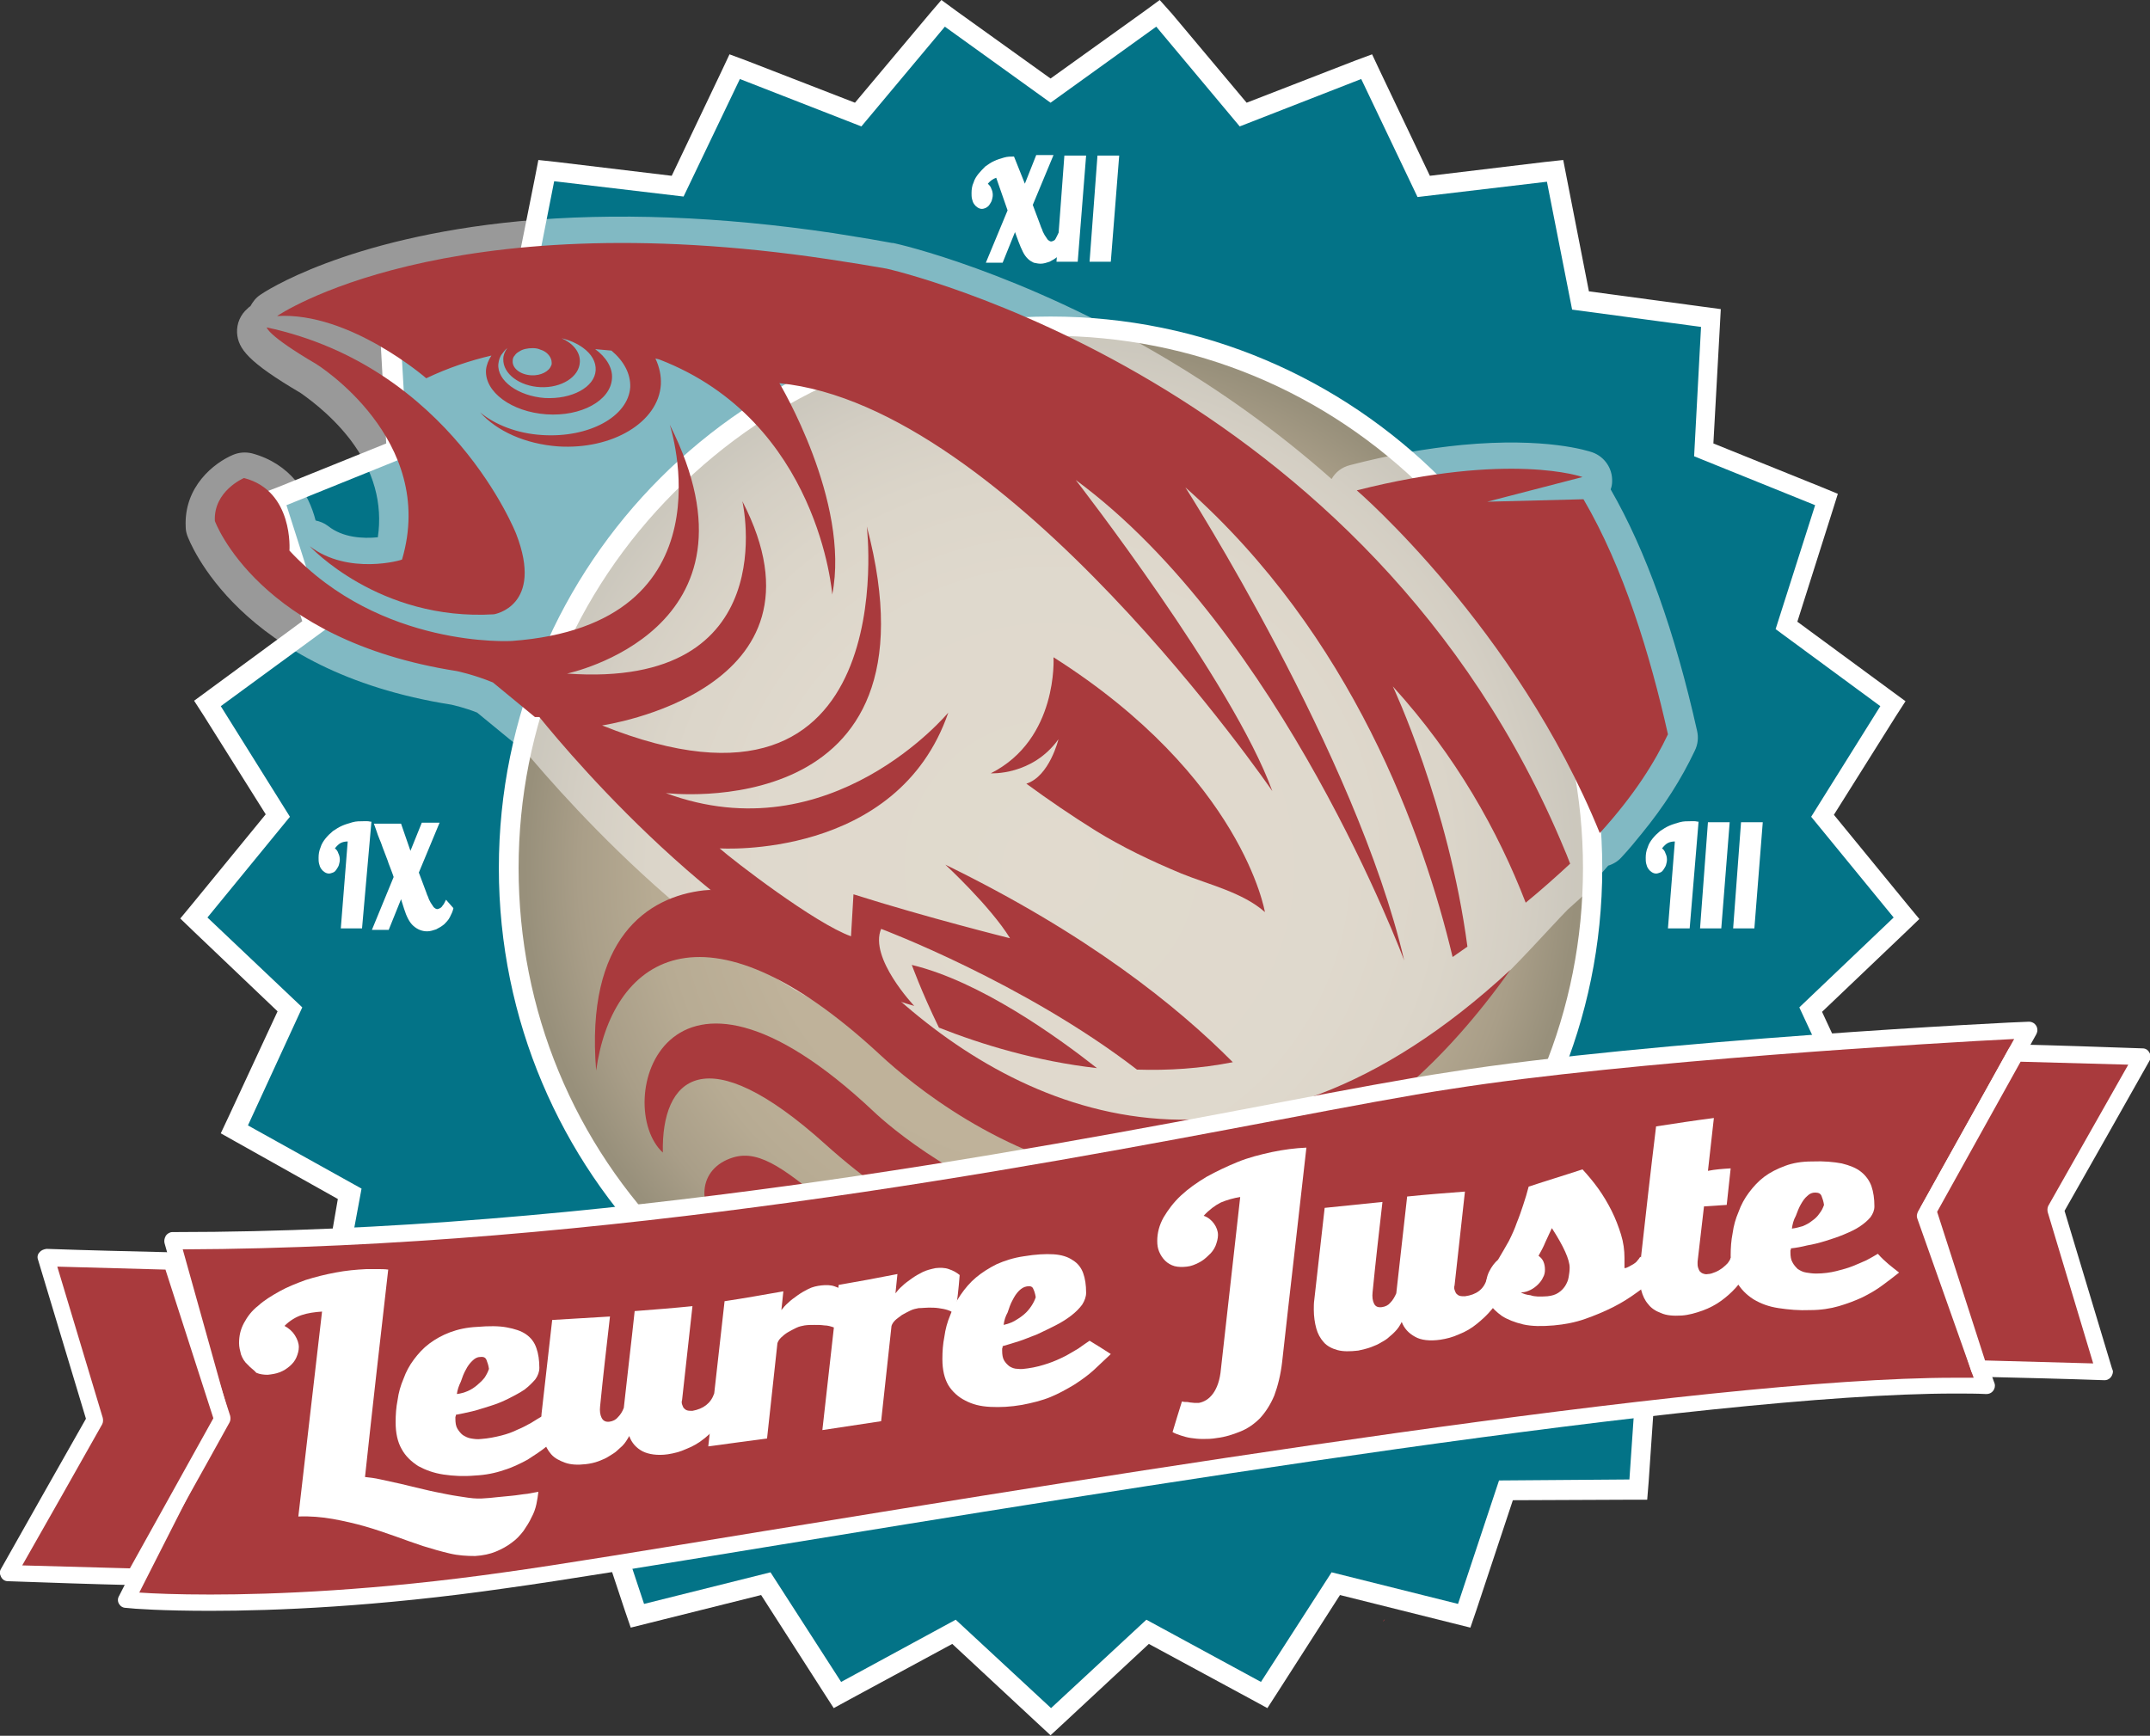 <?xml version="1.0" encoding="utf-8"?>
<!-- Generator: Adobe Illustrator 23.0.3, SVG Export Plug-In . SVG Version: 6.00 Build 0)  -->
<svg version="1.1" id="Calque_1" xmlns="http://www.w3.org/2000/svg" xmlns:xlink="http://www.w3.org/1999/xlink" x="0px" y="0px"
	 viewBox="0 0 435.3 351.5" style="enable-background:new 0 0 435.3 351.5;" xml:space="preserve">
<rect x="0" y="0" width="435.3" height="351.5" fill="#333333" stroke="none"/>
<style type="text/css">
	.st0{fill:url(#SVGID_1_);}
	.st1{fill:#037387;}
	.st2{fill:#FFFFFF;}
	.st3{display:none;fill:#A93A3D;}
	.st4{display:none;}
	.st5{display:inline;}
	.st6{fill:#A93A3D;}
	.st7{opacity:0.5;}
</style>
	<defs>
	    <filter id="dropshadow1" x="0" y="0" width="100%" height="100%">
	      <feOffset result="offOut" in="SourceGraphic" dx="20" dy="20" />
	      <feBlend in="SourceGraphic" in2="offOut" mode="normal" />
	    </filter>
	  </defs>
<g>
	<radialGradient id="SVGID_1_" cx="212.713" cy="175.459" r="106.454" gradientUnits="userSpaceOnUse">
		<stop  offset="0" style="stop-color:#C2B59C"/>
		<stop  offset="0.556" style="stop-color:#BFB29A"/>
		<stop  offset="0.756" style="stop-color:#B7AB93"/>
		<stop  offset="0.898" style="stop-color:#A99E88"/>
		<stop  offset="1" style="stop-color:#98907B"/>
	</radialGradient>
	<circle class="st0" cx="212.7" cy="175.5" r="112.9"/>
	<g>
		<path class="st1" d="M193.1,330.6l-23.6,12.8L155,320.8l-26,6.5l-8.4-25.4l-26.8-0.2L91.9,275L66,268.2l4.9-26.3l-23.4-13.1
			l11.3-24.3L39.3,186l16.9-20.8l-14.2-22.7l21.6-15.9l-8.1-25.5l24.8-10l-1.5-26.8l26.6-3.5l5.2-26.3l26.6,3.2l11.6-24.2l25,9.7
			l17.2-20.5l21.8,15.6l21.8-15.6l17.2,20.5l25-9.7l11.6,24.2l26.6-3.2l5.2,26.3l26.6,3.5l-1.5,26.8l24.8,10l-8.1,25.5l21.6,15.9
			l-14.2,22.7l16.9,20.8l-19.4,18.5l11.3,24.3l-23.4,13.1l4.9,26.3l-25.9,6.8l-1.9,26.7l-26.8,0.2l-8.4,25.4l-26-6.5l-14.5,22.5
			l-23.6-12.8l-19.6,18.2L193.1,330.6z M212.7,66C152.2,66,103,115.2,103,175.8c0,60.5,49.2,109.7,109.7,109.7
			s109.7-49.2,109.7-109.7C322.5,115.2,273.2,66,212.7,66z"/>
		<path class="st2" d="M234.1,5.4l16.9,20.2l24.6-9.6L287,39.9l26.2-3.1l5.1,25.9l26.1,3.5L343,92.4l24.5,9.9l-8,25.1l21.2,15.6
			l-14,22.4l16.7,20.4L364.3,204l11.1,23.9l-23,12.8l4.8,25.9l-25.5,6.7l-1.8,26.3l-26.4,0.2l-8.3,25l-25.6-6.4l-14.3,22.2
			l-23.2-12.6l-19.3,17.9l-19.3-17.9l-23.2,12.6l-14.3-22.2l-25.6,6.4l-8.3-25l-26.4-0.2l-1.8-26.3l-25.5-6.7l4.8-25.9l-23-12.8
			L61.2,204L42,185.8l16.7-20.4l-14-22.4L66,127.4l-8-25.1l24.5-9.9L81,66.1l26.1-3.5l5.1-25.9l26.2,3.1l11.4-23.8l24.6,9.6
			l16.9-20.2l21.4,15.4L234.1,5.4 M212.7,287.5c61.7,0,111.7-50,111.7-111.7c0-61.7-50-111.7-111.7-111.7S101,114,101,175.8
			C101,237.5,151,287.5,212.7,287.5 M234.8,0l-3,2.2l-19.1,13.7L193.6,2.2l-3-2.2l-2.4,2.8l-15.1,18l-21.9-8.5l-3.5-1.3l-1.6,3.4
			L136,35.6l-23.3-2.8l-3.7-0.4l-0.7,3.6L103.7,59l-23.3,3.1l-3.7,0.5l0.2,3.7l1.3,23.5l-21.8,8.8L53,99.9l1.1,3.5l7.1,22.4
			l-18.9,13.9l-3,2.2l2,3.1l12.5,19.9l-14.9,18.2l-2.4,2.9l2.7,2.6l17,16.2l-9.9,21.3l-1.6,3.4l3.2,1.8l20.5,11.5L64.4,266l-0.7,3.7
			l3.6,0.9l22.7,6l1.6,23.4l0.3,3.7l3.7,0l23.5,0.1l7.4,22.3l1.2,3.5l3.6-0.9l22.8-5.7l12.7,19.8l2,3.1l3.3-1.8l20.7-11.2l17.2,16
			l2.7,2.5l2.7-2.5l17.2-16l20.7,11.2l3.3,1.8l2-3.1l12.7-19.8l22.8,5.7l3.6,0.9l1.2-3.5l7.4-22.3l23.5-0.1l3.7,0l0.3-3.7l1.6-23.4
			l22.7-6l3.6-0.9L361,266l-4.3-23.1l20.5-11.5l3.2-1.8l-1.6-3.4l-9.9-21.3l17-16.2l2.7-2.6l-2.4-2.9l-14.9-18.2l12.5-19.9l2-3.1
			l-3-2.2l-18.9-13.9l7.1-22.4l1.1-3.5l-3.4-1.4l-21.8-8.8l1.3-23.5l0.2-3.7l-3.7-0.5L321.7,59L317.2,36l-0.7-3.6l-3.7,0.4
			l-23.3,2.8l-10.1-21.2l-1.6-3.4l-3.5,1.3l-21.9,8.5l-15.1-18L234.8,0L234.8,0z M212.7,283.5c-28.8,0-55.8-11.2-76.2-31.6
			S105,204.5,105,175.8s11.2-55.8,31.6-76.2C156.9,79.2,183.9,68,212.7,68c28.8,0,55.8,11.2,76.2,31.6
			c20.3,20.3,31.6,47.4,31.6,76.2s-11.2,55.8-31.6,76.2C268.5,272.3,241.5,283.5,212.7,283.5L212.7,283.5z"/>
	</g>
	<g>
		<path class="st3" d="M207.2,91.7c-0.2-1.6,0.3-2.5,1.6-2.6c1.3,0.3,1.8,1.5,2,2.8c-0.7,0.1-1.6-0.2-2,0.2v2c1.3,0.1,3.1-0.3,4,0.2
			c-0.1,1.3-1.2,1.7-1.6,2.6c0.2,0.7,1.4,0.6,1.6,1.2c0.3,0.9,0.5,1.9,1.2,2.2c0.7,0.3,1-1.2,1-2.2c0.8-0.2,1.3-0.7,1.8-1.2
			c-0.5-1-1.9-1.1-1.6-2.8h3.8v-2c-0.3-0.5-1.6,0.1-1.8-0.4c0.1-1.5,0.7-2.5,2.2-2.6c1,0.2,1.8,1.4,1.2,2.6c4.2,0.1,3.8-7.2-0.2-7.1
			c-3.3,0.4-3.7,3.2-4.4,5.8c-0.1,0.4,0.1,1.7-1,1.4c-1.1-3.5,1.8-6.9,2.2-10.1c0.4-3.6-1.3-6.1-3.4-8.1c-1.7,2.2-3.6,4.5-3.2,7.9
			c0.3,3.3,3.4,6.7,2.4,10.3h-1c-0.2-3.6-1.3-7.5-4.8-7.3C203.6,84.9,202.7,91.2,207.2,91.7z"/>
		<g>
			<path class="st3" d="M127.7,177.4v1c-3.6,0.2-7.5,1.3-7.3,4.8c0.3,3.5,6.6,4.5,7.1,0c-1.6,0.2-2.5-0.3-2.6-1.6
				c0.3-1.3,1.5-1.8,2.8-2c0.1,0.7-0.2,1.6,0.2,2h2c0.1-1.3-0.3-3.1,0.2-4c1.3,0.1,1.7,1.2,2.6,1.6c0.7-0.2,0.6-1.4,1.2-1.6
				c0.9-0.3,1.9-0.5,2.2-1.2c0.3-0.7-1.2-1-2.2-1c-0.2-0.8-0.7-1.3-1.2-1.8c-1,0.5-1.1,1.9-2.8,1.6v-3.8h-2
				c-0.5,0.3,0.1,1.6-0.4,1.8c-1.5-0.1-2.5-0.7-2.6-2.2c0.2-1,1.4-1.8,2.6-1.2c0.1-4.2-7.2-3.8-7.1,0.2c0.4,3.3,3.2,3.7,5.8,4.4
				c0.4,0.1,1.7-0.1,1.4,1c-3.5,1.1-6.9-1.8-10.1-2.2c-3.6-0.4-6.1,1.3-8.1,3.4c2.2,1.7,4.5,3.6,7.9,3.2
				C120.7,179.5,124.2,176.4,127.7,177.4z"/>
		</g>
		<g id="FISH" class="st4">
			<g class="st5">
				<path class="st6" d="M114.2,141.6c0.3,0,0.6,0,0.9,0c6.9,8.4,41,48.3,76.3,58c0,0-9.3-9.6-6.8-15.6c0,0,31.7,11.7,55.2,30.7
					c5.9-0.3,11.8-1.1,17.8-2.3c-11.2-11.8-29.9-27-60.2-41.7c0,0,9.2,8.4,13.1,14.8c0,0-16.9-4.1-31.7-8.7l-0.5,8.5
					c-7.4-2.6-24-15.3-26.7-17.6c0,0,36,2.1,46.1-27.8c0,0-23.6,28.8-57.1,16.6c0,0,56.8,6.5,40.3-54.2c0,0,8.2,64.8-53.4,40.7
					c0,0,48.3-7.2,28.1-45.6c0,0,9.1,38.1-35.2,35.1c0,0,41.8-9,20.4-50.5c0,0,13.5,40.4-31.7,44c0,0-26.5,1.7-45.1-18
					c0,0,0.8-12.1-9.3-14.6c0,0-6.2,2.6-5.8,8.7c0,0,8.8,24.1,49.2,30.1c0,0,3.4,0.6,7.3,2.3L114.2,141.6z"/>
			</g>
			<g class="st5">
				<path class="st6" d="M69.5,70.2c0,0,24.7,15,17.7,39.5c0,0-11,3.3-18.8-2.6c0,0,14.1,15.1,37.4,13.6c0,0,10.1-1.6,4.4-16.3
					c0,0-13.4-33.7-50.8-41.5C59.4,62.9,59.5,64.4,69.5,70.2z"/>
			</g>
			<g class="st5">
				<path class="st6" d="M232.4,214.9c-5.3-4.4-24.9-20-41.6-23.9c0,0,3,8.4,9,19.4C210.3,213.2,221.2,214.8,232.4,214.9z"/>
			</g>
			<g class="st5">
				<path class="st6" d="M331.5,167.7c4.6-4.9,9.2-10.3,13.8-16.2c-3.6-18-9.6-39.5-19.1-55.5l-19.5,0.6l19.2-5.1
					c0,0-14.5-5.1-45.6,3C280.3,94.5,314.9,123.9,331.5,167.7z"/>
			</g>
			<g class="st5">
				<path class="st6" d="M213.7,154.3c4.6,3.3,9.3,6.4,14.1,9.4c5.5,3.4,11.4,6.1,17.4,8.6c5.4,2.2,12.5,3.7,17,7.7
					c0,0-4.7-27.2-43.1-51.3c0,0,1.1,16.6-12.5,23.6c0,0,8.4,0.4,13.6-7C220.2,145.2,218.4,152.7,213.7,154.3z"/>
			</g>
			<g class="st5">
				<path class="st6" d="M287.4,323c-0.1,0.1-0.3,0.3-0.4,0.4C287,323.4,287.1,323.5,287.4,323z"/>
			</g>
			<g class="st5">
				<path class="st6" d="M91.8,72.9c4.4-2.2,8.8-3.7,13.2-4.7c-0.6,0.9-1,1.9-1.1,2.9c-0.3,4.5,5.2,8.5,12.3,8.9
					c7.1,0.4,13-2.9,13.3-7.3c0.1-2.2-1.2-4.4-3.4-6c1.2,0.1,2.3,0.2,3.3,0.3c2.5,2.1,4,4.7,3.8,7.4c-0.4,6-8.3,10.4-17.7,9.8
					c-5.1-0.3-9.6-2-12.6-4.5c3.4,3.7,9.1,6.4,15.8,6.8c11,0.7,20.2-5,20.7-12.6c0.1-1.8-0.3-3.6-1.1-5.3c0.5,0.1,0.8,0.2,0.8,0.2
					c32.5,12.3,35.3,47.3,35.3,47.3c3.6-18.8-11-42.7-11-42.7c46.3,4.2,100.3,82,100.3,82c-8.2-22-40.2-62.7-40.2-62.7
					c41.9,30.4,67.1,96.8,67.1,96.8c-9.9-41.6-44.9-95.5-44.9-95.5c36.2,31.7,50.5,75.4,55.8,99.5c0.8-0.6,1.6-1.1,2.5-1.7
					c-3.2-30.9-16.1-57.8-16.1-57.8c14.1,15.4,23.1,32.1,28.8,47.9c3-2.5,5.9-5.2,8.9-8.1c-1.5-4.2-2.6-6.5-2.6-6.5
					c-40.3-96-138.1-117.1-138.1-117.1c-1.8-0.3-3.5-0.6-5.3-0.9l-6.5-1C94.9,37,61.5,60.5,61.5,60.5C76.2,59.5,91.8,72.9,91.8,72.9
					z M109.6,68.2c0.2-0.3,0.5-0.6,0.9-0.8c0.7-0.5,1.7-0.7,2.8-0.7c0.5,0,1.1,0.1,1.5,0.3c0.7,0.2,1.3,0.6,1.7,1.1
					c0.4,0.5,0.6,1,0.6,1.6c0,0.2,0,0.4-0.1,0.6c-0.4,1.2-2,2.1-4,2.1c-2.2-0.1-3.9-1.4-3.9-2.9C109.2,68.9,109.4,68.5,109.6,68.2z
					 M107.1,67.8c0.3-0.4,0.6-0.8,1-1.1c-0.5,0.7-0.8,1.4-0.8,2.2c-0.1,3,3.3,5.5,7.6,5.7c4.3,0.1,7.9-2.1,8-5.1
					c0.1-2-1.4-3.8-3.7-4.8c1.7,0.4,3.2,1.1,4.3,1.9c1.7,1.2,2.6,2.8,2.5,4.5c-0.2,3.4-4.8,6-10.2,5.6c-5.4-0.3-9.7-3.4-9.5-6.8
					C106.4,69.2,106.7,68.4,107.1,67.8z"/>
			</g>
		</g>
		<g id="NEW_FISH_1_">
			<g id="FISH_OUTLINE" class="st7">
				<path class="st2" d="M343.6,148c-4.5-20.1-10.4-36.6-17.5-48.9c0.2-0.5,0.3-1.1,0.3-1.6c0.1-2.6-1.5-5-4-5.9
					c-0.9-0.3-9.4-3.1-26.4-1.5c-7.1,0.7-14.7,2-22.7,4.1c-1.6,0.4-2.9,1.4-3.7,2.8c-11.5-10.2-23-18.1-33.2-24.2
					c-29.9-17.8-54.5-23.4-55.6-23.6c-0.1,0-0.1,0-0.2,0c-1.5-0.3-3-0.5-4.5-0.8l-7.4-1.2c-22.9-3.4-44.3-4.2-63.6-2.4
					c-35.3,3.4-51.7,14.4-52.4,14.9c-0.9,0.6-1.5,1.4-2,2.3c-0.2,0.1-0.4,0.3-0.6,0.5c-1.4,1.2-2.2,3-2.1,4.9
					c0.2,3.2,2.2,5.9,12.9,12.2c0.5,0.4,5.7,3.8,10,9.4c4.8,6.3,6.6,13,5.6,19.8c-3,0.3-7.1,0.1-10.1-2.3c-0.8-0.6-1.6-0.9-2.5-1.1
					c-1.4-5.5-5.1-11.5-12.9-13.6c-1.3-0.3-2.6-0.2-3.8,0.3c-3.8,1.6-10,6.4-9.6,14.6c0,0.6,0.1,1.1,0.3,1.7
					c0.4,1.1,10.3,27.5,53.5,34.3c0.4,0.1,2.7,0.6,5.2,1.6l7.8,6.4c0.4,0.4,0.9,0.7,1.5,0.9c9.3,11.2,42.6,48.9,77.6,58.8
					c0.3,0.1,0.5,0.1,0.8,0.2c0.1,0.3,0.2,0.5,0.4,0.8c0.7,1.4,1.9,2.2,3.2,3c70.4,42.4,113.4-13.7,129.5-30.2
					c1.6-1.4,3.1-2.8,4.6-4.2c0.7-0.7,1.2-1.5,1.5-2.3c0.7-0.8,1.4-1.6,2.1-2.4c1-0.3,2-0.9,2.7-1.7c1.5-1.6,2.8-3.2,4.1-4.8
					c4.5-5.5,8-11,10.7-16.7C343.8,150.7,343.9,149.3,343.6,148z"/>
			</g>
			<g id="NEW_FISH">
				<g>
					<path class="st6" d="M191.4,175.1c0,0,9.1,8.4,13.1,14.9c0,0-16.9-4.2-31.7-8.9l-0.5,8.5c-7.3-2.6-23.9-15.4-26.6-17.8
						c0,0,36,2.4,46.3-27.5c0,0-23.8,28.7-57.2,16.3c0,0,56.8,6.9,40.7-54c0,0,7.7,64.9-53.6,40.3c0,0,48.3-6.9,28.4-45.4
						c0,0,8.8,38.1-35.5,34.9c0,0,41.8-8.7,20.8-50.4c0,0,13.3,40.5-32,43.8c0,0-26.5,1.6-45-18.3c0,0,0.9-12.1-9.2-14.7
						c0,0-6.2,2.6-5.9,8.7c0,0,8.7,24.1,49,30.4c0,0,3.4,0.7,7.3,2.3l8.5,7c0.3,0,0.6,0,0.9,0c6.8,8.4,40.7,48.6,75.9,58.5
						c0,0-9.2-9.7-6.7-15.6c0,0,28.8,10.8,51.8,28.5c6.3,0.2,12.8-0.2,19.4-1.5C238.3,203.7,220.1,189.1,191.4,175.1z"/>
				</g>
				<g>
					<path class="st6" d="M62.7,110.6c0,0,14,15.2,37.3,13.8c0,0,10.2-1.6,4.5-16.3c0,0-13.2-33.8-50.5-41.8c0,0,0.1,1.6,10,7.4
						c0,0,24.6,15.2,17.4,39.6C81.5,113.4,70.5,116.6,62.7,110.6z"/>
				</g>
				<g>
					<path class="st6" d="M190.1,208.1c8.6,3.4,19.7,6.8,32,8.2c-8-6.3-23.7-17.6-37.5-20.9C184.6,195.3,186.4,200.5,190.1,208.1z"
						/>
				</g>
				<g>
					<path class="st6" d="M320.6,101.1l-19.5,0.5l19.3-5c0,0-14.5-5.2-45.7,2.7c0,0,32.3,27.8,49.2,69.4c7.1-7.8,11.2-14.5,13.8-20
						C334.1,132.6,328.7,114.9,320.6,101.1z"/>
				</g>
				<g>
					<path class="st6" d="M200.6,156.6c0,0,8.4,0.5,13.7-6.9c0,0-1.8,7.5-6.5,9c4.5,3.3,9.2,6.5,14,9.5c5.5,3.4,11.4,6.2,17.4,8.7
						c5.4,2.2,12.4,3.8,16.9,7.8c0,0-4.5-27.3-42.8-51.6C213.3,133.1,214.3,149.7,200.6,156.6z"/>
				</g>
				<g>
					<path class="st6" d="M280.4,327.9c-0.2,0.1-0.3,0.3-0.4,0.4C279.9,328.3,280.1,328.5,280.4,327.9z"/>
				</g>
				<g>
					<path class="st6" d="M179.5,54.4c-1.8-0.3-3.5-0.6-5.3-0.9l-6.4-1C89.7,40.8,56.1,64,56.1,64c14.7-0.9,30.2,12.6,30.2,12.6
						c4.4-2.1,8.9-3.6,13.2-4.6c-0.6,0.9-1,1.9-1.1,2.9c-0.3,4.5,5.2,8.5,12.2,9c7.1,0.5,13-2.8,13.3-7.2c0.2-2.2-1.2-4.4-3.4-6
						c1.2,0.1,2.3,0.2,3.3,0.3c2.5,2.1,3.9,4.7,3.8,7.4c-0.4,6-8.4,10.3-17.8,9.7c-5.1-0.3-9.6-2.1-12.6-4.6
						c3.4,3.8,9.1,6.4,15.8,6.9c11,0.7,20.3-4.9,20.8-12.5c0.1-1.8-0.3-3.6-1.1-5.3c0.5,0.1,0.8,0.2,0.8,0.2
						c32.4,12.5,35,47.6,35,47.6c3.7-18.8-10.7-42.8-10.7-42.8c46.3,4.5,99.8,82.6,99.8,82.6c-8-22.1-39.8-63-39.8-63
						c41.7,30.7,66.5,97.3,66.5,97.3c-9.7-41.7-44.3-95.8-44.3-95.8c33.8,29.9,48.2,70.3,54.1,95.1c1-0.7,2-1.4,3-2.1
						C293.3,163,282,139,282,139c12.8,14.1,21.3,29.3,26.9,43.8c3.3-2.7,6.3-5.4,9-7.9c-0.6-1.6-1-2.5-1-2.5
						C277.2,76.2,179.5,54.4,179.5,54.4z M104.2,72c0.2-0.3,0.5-0.6,0.9-0.8c0.7-0.5,1.7-0.7,2.8-0.7c0.5,0,1.1,0.1,1.5,0.3
						c0.7,0.2,1.3,0.6,1.7,1.1c0.4,0.5,0.6,1,0.6,1.6c0,0.2,0,0.4-0.1,0.5c-0.4,1.2-2.1,2.1-4,2c-2.2-0.1-3.9-1.4-3.8-2.9
						C103.8,72.7,103.9,72.3,104.2,72z M120.6,75c-0.2,3.4-4.8,5.9-10.3,5.6c-5.4-0.4-9.7-3.5-9.4-6.9c0.1-0.8,0.3-1.5,0.8-2.1
						c0.3-0.4,0.6-0.8,1-1.1c-0.5,0.7-0.8,1.4-0.8,2.2c-0.1,3,3.3,5.5,7.5,5.7c4.3,0.2,7.9-2.1,8-5.1c0.1-2-1.4-3.8-3.7-4.8
						c1.7,0.4,3.2,1.1,4.3,1.9C119.8,71.7,120.7,73.3,120.6,75z"/>
				</g>
			</g>
		</g>
		<g id="WATER">
			<g>
				<path class="st6" d="M148.4,234.4c-7.1,2.2-7.7,9.9-1.6,15.4c-1-6.3,4.1-7.6,8-4.8c7.7,5.5,19.1,18.6,49.4,18.3
					C170.8,254.6,159.9,230.8,148.4,234.4z"/>
			</g>
			<g>
				<path class="st6" d="M176.9,225.1c-42.7-40.2-53-1.2-42.7,8.3c-0.3-15.1,8.5-23.7,33-1.6c30.2,27.2,91.1,55.2,137.5-14.3
					C241.8,282.5,182,230,176.9,225.1z"/>
			</g>
			<g>
				<path class="st6" d="M179.4,200.1c-11.5-10.8-26.4-20.9-36.9-19.8c-11.4,1.3-24,9.7-21.8,36.5c3-22,21.2-36.9,57.6-3.1
					c12.5,11.6,72.6,59.9,127.5-17.3C252.3,246,206.7,225.6,179.4,200.1z"/>
			</g>
		</g>
	</g>
	<g>
		<g>
			<path class="st6" d="M34.9,251.3c3.3,11.7,6.6,23.3,9.8,35C38.3,298.9,32,311.4,25.6,324c0,0,29.7,2.8,76.8-4
				c47.2-6.6,238.9-41.7,299.7-39.3c-4.1-11.5-8.1-23-12.2-34.4c7-12.5,13.9-25.1,20.9-37.6c0-0.1-76.3,3.8-117,10.2
				C253.1,225,144.1,251.4,34.9,251.3z"/>
			<path class="st2" d="M42.6,326.2c-9.6,0-15.5-0.4-17.1-0.6c-0.6,0-1.1-0.3-1.4-0.8c-0.3-0.5-0.3-1.1,0-1.6
				c6.3-12.3,12.6-24.7,18.9-37.1l-9.7-34.4c-0.1-0.5,0-1,0.3-1.5c0.3-0.4,0.8-0.7,1.3-0.7h0.5c85.3,0,171.4-16.3,222.9-26.1
				c14.2-2.7,26.4-5,35.2-6.3c40.3-6.4,114.8-10.2,117.3-10.2c0.9,0,1.7,0.7,1.7,1.7c0,0.3-0.1,0.6-0.2,0.8
				c-6.8,12.3-13.7,24.6-20.5,36.9l11.9,33.5c0.1,0.2,0.2,0.5,0.2,0.8c0,0.9-0.7,1.7-1.7,1.7c0,0,0,0,0,0c0,0,0,0-0.1,0
				c-1.9-0.1-4-0.1-6.3-0.1c-50.7,0-169.7,19.5-240.8,31.1c-23.2,3.8-41.5,6.8-52.4,8.3C76.3,325.4,55.5,326.2,42.6,326.2z
				 M28.2,322.5c2.8,0.2,7.7,0.4,14.4,0.4c12.8,0,33.5-0.8,59.5-4.5c10.9-1.5,29.1-4.5,52.3-8.3c71.2-11.6,190.3-31.1,241.3-31.1
				c1.4,0,2.7,0,3.9,0l-11.4-32.2c-0.2-0.5-0.1-0.9,0.1-1.4c6.5-11.7,13-23.3,19.5-35c-14.5,0.7-78.4,4.5-113.9,10.1
				c-8.7,1.3-20.9,3.6-35.1,6.3c-51.2,9.7-136.8,25.9-221.8,26.2l9.2,32.9c0.1,0.4,0.1,0.8-0.1,1.2
				C40.2,298.9,34.2,310.7,28.2,322.5z"/>
		</g>
		<g>
			<path class="st6" d="M34.7,255.5c3.4,10.6,6.9,21.3,10.3,31.9c-5.9,10.7-11.9,21.3-17.8,32c-8.5-0.2-17-0.5-25.6-0.8
				c5.8-10.3,11.7-20.6,17.5-31c-3.3-10.9-6.6-21.9-9.9-32.8C17.8,255,26.2,255.3,34.7,255.5z"/>
			<path class="st2" d="M27.2,321C27.2,321,27.2,321,27.2,321c-8.6-0.2-17.1-0.5-25.6-0.8c-0.6,0-1.1-0.3-1.4-0.9s-0.3-1.1,0-1.6
				c5.7-10.1,11.4-20.2,17.2-30.4l-9.7-32.2c-0.2-0.5-0.1-1.1,0.3-1.5c0.3-0.4,0.8-0.6,1.4-0.7c8.5,0.3,16.9,0.5,25.4,0.7
				c0.7,0,1.3,0.5,1.5,1.2l10.3,31.9c0.1,0.4,0.1,0.9-0.1,1.3c-5.9,10.7-11.9,21.3-17.8,32C28.4,320.7,27.8,321,27.2,321z M4.5,317
				c7.3,0.2,14.5,0.4,21.8,0.6c5.6-10.1,11.3-20.3,16.9-30.4l-9.7-30.1c-7.3-0.2-14.6-0.4-21.9-0.6l9.2,30.6
				c0.1,0.4,0.1,0.9-0.1,1.3C15.3,298,9.9,307.5,4.5,317z"/>
		</g>
		<g>
			<path class="st6" d="M400.7,277.1c-3.4-10.6-6.9-21.3-10.3-31.9c5.9-10.7,11.9-21.3,17.8-32c8.5,0.2,17,0.5,25.6,0.8
				c-5.8,10.3-11.7,20.6-17.5,31c3.3,10.9,6.6,21.9,9.9,32.8C417.6,277.6,409.1,277.4,400.7,277.1z"/>
			<path class="st2" d="M426.1,279.5C426.1,279.5,426.1,279.5,426.1,279.5C426,279.5,426,279.5,426.1,279.5
				c-8.5-0.3-17-0.5-25.5-0.7c-0.7,0-1.3-0.5-1.5-1.2l-10.3-31.9c-0.1-0.4-0.1-0.9,0.1-1.3c5.9-10.7,11.9-21.3,17.8-32
				c0.3-0.5,0.9-0.9,1.5-0.9c8.5,0.2,17,0.5,25.6,0.8c0.6,0,1.1,0.3,1.4,0.9c0.3,0.5,0.3,1.1,0,1.6c-5.7,10.1-11.4,20.2-17.2,30.4
				l9.6,31.9c0.1,0.2,0.2,0.5,0.2,0.7C427.7,278.8,427,279.5,426.1,279.5z M401.9,275.5c7.3,0.2,14.6,0.4,21.9,0.6l-9.2-30.6
				c-0.1-0.4-0.1-0.9,0.1-1.3c5.4-9.5,10.8-19.1,16.2-28.6c-7.3-0.2-14.5-0.4-21.8-0.6c-5.6,10.1-11.3,20.3-16.9,30.4L401.9,275.5z"
				/>
		</g>
	</g>
	<g>
		<path class="st2" d="M207.5,37.2l2.3-5.8h3.5l-4.2,10.1l1.5,4c0.1,0.3,0.2,0.6,0.4,1c0.1,0.4,0.3,0.7,0.5,1.1
			c0.2,0.3,0.4,0.6,0.6,0.9c0.2,0.2,0.5,0.4,0.7,0.4c0.2,0,0.4-0.1,0.6-0.2c0.2-0.1,0.3-0.3,0.4-0.5c0.1-0.2,0.2-0.4,0.3-0.6
			c0.1-0.2,0.2-0.4,0.3-0.6l1.6,1.7c-0.1,0.6-0.4,1.2-0.7,1.8c-0.3,0.6-0.7,1-1.2,1.5c-0.5,0.4-1,0.7-1.6,1
			c-0.6,0.2-1.2,0.4-1.8,0.4c-0.5,0-0.9-0.1-1.4-0.2c-0.4-0.2-0.8-0.4-1.2-0.8c-0.4-0.4-0.7-0.8-1-1.4s-0.6-1.3-0.9-2.1l-0.7-1.9
			l-2.5,6.2h-3.4l4.4-10.6l-2.3-6.6c-0.6,0.2-1.2,0.6-1.7,1.2c0.3,0.3,0.6,0.6,0.7,1c0.2,0.4,0.3,0.8,0.3,1.3c0,0.4-0.1,0.7-0.2,1.1
			c-0.1,0.3-0.3,0.6-0.5,0.9c-0.2,0.3-0.4,0.4-0.7,0.6c-0.3,0.1-0.5,0.2-0.8,0.2c-0.3,0-0.6-0.1-0.9-0.3c-0.3-0.2-0.5-0.4-0.7-0.7
			c-0.2-0.3-0.3-0.6-0.4-1c-0.1-0.4-0.1-0.8-0.1-1.2c0-0.7,0.1-1.5,0.4-2.1c0.2-0.7,0.6-1.3,1-1.8c0.4-0.5,0.9-1,1.4-1.5
			c0.6-0.4,1.1-0.8,1.8-1.1c0.6-0.3,1.3-0.5,2-0.7c0.7-0.2,1.3-0.2,2-0.2L207.5,37.2z"/>
		<path class="st2" d="M215.5,31.5h4.4L218.2,53h-4.3L215.5,31.5z"/>
		<path class="st2" d="M222.2,31.5h4.4L224.9,53h-4.3L222.2,31.5z"/>
	</g>
	<g>
		<path class="st2" d="M342.1,188h-4.4l1.4-17.6c-0.5,0-1,0.1-1.4,0.3c-0.4,0.2-0.8,0.6-1.2,1.1c0.3,0.2,0.6,0.6,0.7,1
			c0.2,0.4,0.3,0.8,0.3,1.3c0,0.4-0.1,0.7-0.2,1.1c-0.1,0.3-0.3,0.6-0.5,0.9c-0.2,0.3-0.4,0.5-0.7,0.6c-0.3,0.1-0.5,0.2-0.8,0.2
			c-0.3,0-0.6-0.1-0.9-0.3c-0.3-0.2-0.5-0.4-0.7-0.7c-0.2-0.3-0.3-0.6-0.4-1c-0.1-0.4-0.1-0.8-0.1-1.2c0-0.7,0.1-1.4,0.4-2.1
			c0.2-0.7,0.6-1.3,1-1.8c0.4-0.5,0.9-1,1.5-1.5c0.6-0.4,1.2-0.8,1.9-1.1c0.7-0.3,1.4-0.5,2.1-0.7c0.7-0.2,1.5-0.2,2.2-0.2
			c0.3,0,0.5,0,0.8,0c0.3,0,0.5,0.1,0.8,0.1L342.1,188z"/>
		<path class="st2" d="M345.8,166.5h4.4l-1.7,21.5h-4.3L345.8,166.5z"/>
		<path class="st2" d="M352.5,166.5h4.4l-1.7,21.5h-4.3L352.5,166.5z"/>
	</g>
	<g>
		<path class="st2" d="M73.3,188H69l1.4-17.6c-0.5,0-1,0.1-1.4,0.3c-0.4,0.2-0.8,0.6-1.2,1.1c0.3,0.2,0.6,0.6,0.7,1
			c0.2,0.4,0.3,0.8,0.3,1.3c0,0.4-0.1,0.7-0.2,1.1c-0.1,0.3-0.3,0.6-0.5,0.9c-0.2,0.3-0.4,0.5-0.7,0.6c-0.3,0.1-0.5,0.2-0.8,0.2
			c-0.3,0-0.6-0.1-0.9-0.3c-0.3-0.2-0.5-0.4-0.7-0.7c-0.2-0.3-0.3-0.6-0.4-1c-0.1-0.4-0.1-0.8-0.1-1.2c0-0.7,0.1-1.4,0.4-2.1
			c0.2-0.7,0.6-1.3,1-1.8c0.4-0.5,0.9-1,1.5-1.5c0.6-0.4,1.2-0.8,1.9-1.1c0.7-0.3,1.4-0.5,2.1-0.7c0.7-0.2,1.5-0.2,2.2-0.2
			c0.3,0,0.5,0,0.8,0c0.3,0,0.5,0.1,0.8,0.1L73.3,188z"/>
		<path class="st2" d="M83.1,172.3l2.3-5.7H89l-4.2,10.1l1.5,4c0.1,0.3,0.2,0.6,0.4,1c0.1,0.4,0.3,0.7,0.5,1.1
			c0.2,0.3,0.4,0.6,0.6,0.9c0.2,0.2,0.5,0.4,0.7,0.4c0.2,0,0.4-0.1,0.6-0.2c0.2-0.1,0.4-0.3,0.5-0.5c0.2-0.2,0.3-0.4,0.4-0.6
			c0.1-0.2,0.2-0.4,0.3-0.6l1.5,1.7c-0.1,0.6-0.4,1.2-0.7,1.8c-0.3,0.6-0.7,1-1.2,1.5c-0.5,0.4-1,0.7-1.6,1
			c-0.6,0.2-1.2,0.4-1.8,0.4c-1.1,0-2-0.4-2.8-1.1c-0.8-0.7-1.4-1.9-1.9-3.5l-0.6-1.9l-2.5,6.2h-3.4l4.4-10.7
			c-0.1-0.4-0.3-0.8-0.5-1.4c-0.2-0.6-0.5-1.2-0.7-1.9c-0.3-0.7-0.5-1.4-0.8-2.1c-0.3-0.7-0.5-1.5-0.8-2.1c-0.3-0.7-0.5-1.3-0.7-1.9
			c-0.2-0.6-0.4-1.1-0.5-1.4h5.5L83.1,172.3z"/>
	</g>
	<g>
		<g>
			<path class="st2" d="M50.2,276.4c-0.7-0.6-1.1-1.3-1.4-2.1c-0.2-0.8-0.4-1.5-0.4-2.3c0-1.5,0.3-2.8,1-4.1
				c0.7-1.3,1.6-2.5,2.9-3.5c1.2-1.1,2.7-2,4.3-2.9c1.6-0.9,3.4-1.6,5.3-2.3c1.9-0.6,3.9-1.1,6-1.5c2.1-0.4,4.2-0.6,6.3-0.7
				c0.7,0,1.5,0,2.2,0c0.7,0,1.5,0,2.2,0.1c-1.6,14-3.2,28-4.7,42c0.9,0.1,1.9,0.2,3.2,0.5c1.3,0.3,2.7,0.6,4.1,0.9
				c1.5,0.4,3,0.7,4.6,1.1c1.6,0.4,3.2,0.7,4.7,1c1.5,0.3,3,0.5,4.3,0.7c1.4,0.2,2.5,0.2,3.5,0.1c0.5,0,1.2-0.1,2.2-0.2
				c1-0.1,2-0.2,3.1-0.3c1.1-0.1,2.1-0.3,3.2-0.4c1-0.2,1.7-0.3,2.2-0.4c-0.1,0.8-0.2,1.6-0.4,2.5c-0.2,0.9-0.5,1.8-1,2.7
				c-0.4,0.9-1,1.8-1.6,2.7c-0.7,0.9-1.4,1.7-2.4,2.4c-0.9,0.7-2,1.3-3.2,1.8c-1.2,0.5-2.6,0.8-4.2,0.9c-1.7,0-3.4-0.1-5.1-0.5
				c-1.7-0.4-3.5-0.9-5.4-1.5c-1.8-0.6-3.8-1.3-5.7-2c-2-0.7-4-1.4-6.1-2c-2.1-0.6-4.3-1.1-6.5-1.5c-2.3-0.4-4.6-0.6-7-0.5
				c1.6-13.8,3.2-27.7,4.8-41.5c-1.5,0.1-2.9,0.3-4.1,0.7c-1.2,0.4-2.4,1.1-3.5,2.2c0.9,0.5,1.6,1.1,2.1,1.9
				c0.5,0.8,0.8,1.6,0.8,2.4c0,0.7-0.2,1.4-0.5,2.1c-0.3,0.7-0.8,1.3-1.4,1.8c-0.6,0.5-1.2,0.9-2,1.2c-0.8,0.3-1.5,0.4-2.4,0.5
				c-0.8,0-1.6-0.1-2.3-0.4C51.4,277.4,50.7,277,50.2,276.4z"/>
		</g>
		<g>
			<path class="st2" d="M114.2,289.8c-1.1,1-2.2,2-3.4,3c-1.2,1-2.6,1.9-4,2.8c-1.5,0.8-3.1,1.6-4.8,2.1c-1.7,0.6-3.7,1-5.8,1.1
				c-2.3,0.2-4.4,0.1-6.4-0.2c-2-0.3-3.6-0.9-5.1-1.7c-1.4-0.9-2.6-2-3.4-3.5c-0.8-1.4-1.2-3.2-1.2-5.4c0-1.5,0.1-3,0.4-4.5
				c0.2-1.5,0.6-2.9,1.2-4.3c0.5-1.4,1.2-2.7,2.1-3.9c0.9-1.2,1.9-2.3,3.1-3.2c1.2-0.9,2.6-1.7,4.2-2.3c1.6-0.6,3.4-1,5.5-1.1
				c2.4-0.2,4.4-0.2,6,0.1c1.6,0.3,2.9,0.7,3.9,1.4c1,0.7,1.7,1.6,2.1,2.8c0.4,1.1,0.6,2.5,0.6,4c0,0.8-0.3,1.6-0.8,2.3
				c-0.6,0.7-1.3,1.4-2.2,2.1c-0.9,0.6-2,1.2-3.2,1.8c-1.2,0.6-2.4,1.1-3.7,1.5c-1.3,0.4-2.5,0.8-3.7,1.1c-1.2,0.3-2.3,0.5-3.3,0.7
				c0,0.2,0,0.3-0.1,0.4c0,0.1,0,0.3,0,0.4c0,0.8,0.1,1.5,0.4,2c0.3,0.5,0.7,1,1.1,1.3c0.5,0.3,1,0.6,1.7,0.7c0.6,0.1,1.3,0.2,2,0.1
				c1.5-0.1,2.9-0.4,4.1-0.7c1.2-0.3,2.3-0.7,3.3-1.2c1-0.4,1.9-0.9,2.8-1.4c0.8-0.5,1.6-1,2.3-1.4
				C111.4,287.8,112.8,288.8,114.2,289.8z M92.5,282.3c0.8-0.1,1.5-0.3,2.2-0.6c0.7-0.3,1.3-0.7,1.9-1.2c0.6-0.5,1.1-1,1.5-1.5
				c0.4-0.6,0.7-1.2,0.9-1.8c-0.1-0.7-0.3-1.3-0.5-1.8c-0.2-0.5-0.6-0.7-1.3-0.6c-0.6,0-1.1,0.3-1.6,0.8c-0.5,0.5-0.9,1-1.3,1.8
				c-0.4,0.7-0.7,1.5-1,2.4C92.9,280.6,92.6,281.5,92.5,282.3z"/>
		</g>
		<g>
			<path class="st2" d="M144.6,282.2c0.5,0.5,1,0.9,1.5,1.4c0.5,0.5,1,0.9,1.5,1.4c-0.4,1.2-1.1,2.3-2,3.4c-0.9,1.1-1.9,2-3,2.9
				c-1.1,0.9-2.3,1.6-3.6,2.1c-1.3,0.6-2.5,0.9-3.8,1.1c-2.1,0.3-3.9,0-5.1-0.6c-1.3-0.7-2.2-1.7-2.7-3.1c-0.4,0.7-0.8,1.4-1.4,2
				c-0.3,0.3-0.7,0.6-1.1,1c-0.4,0.4-1,0.7-1.6,1.1c-0.6,0.4-1.3,0.7-2.1,1c-0.8,0.3-1.7,0.5-2.6,0.6c-1.7,0.2-3.1,0.1-4.2-0.3
				c-1.1-0.4-2.1-0.9-2.8-1.7c-0.7-0.8-1.2-1.7-1.5-2.9c-0.3-1.1-0.5-2.4-0.5-3.8c0-0.7,0-1.3,0.1-2c0.7-6.2,1.4-12.3,2.1-18.5
				c3.9-0.2,7.8-0.5,11.7-0.7c-0.7,6.1-1.4,12.1-2,18.2c-0.1,0.9,0,1.7,0.3,2.3c0.3,0.6,0.8,0.9,1.6,0.8c0.7-0.1,1.3-0.4,1.7-0.9
				c0.5-0.5,0.9-1.1,1.2-1.9c0.7-6.5,1.5-13,2.2-19.6c3.9-0.3,7.8-0.6,11.7-1c-0.7,6.3-1.4,12.7-2.1,19c-0.1,0.3-0.1,0.6,0,0.9
				c0.1,0.3,0.2,0.5,0.3,0.7c0.2,0.2,0.4,0.4,0.7,0.5c0.3,0.1,0.7,0.1,1.1,0.1C142.4,285.3,143.9,284.2,144.6,282.2z"/>
		</g>
		<g>
			<path class="st2" d="M170.3,269.6c-0.4-0.3-0.9-0.6-1.5-0.8c-0.6-0.2-1.2-0.4-1.9-0.4c-0.7-0.1-1.3-0.1-2-0.1c-0.7,0-1.3,0-2,0.1
				c-0.5,0.1-1.1,0.2-1.7,0.5c-0.6,0.3-1.2,0.6-1.7,0.9c-0.5,0.3-1,0.7-1.4,1.1c-0.4,0.4-0.6,0.8-0.7,1.1
				c-0.7,6.4-1.4,12.9-2.1,19.3c-4,0.5-8,1.1-11.9,1.6c1.1-9.8,2.2-19.6,3.3-29.4c4-0.6,7.9-1.3,11.9-2c-0.1,1.3-0.3,2.6-0.4,3.8
				c0.4-0.5,0.8-1,1.4-1.5c0.5-0.5,1.2-1,1.9-1.5c0.7-0.5,1.4-0.9,2.2-1.3c0.8-0.4,1.7-0.6,2.6-0.7c0.9-0.1,1.9-0.1,2.7,0.2
				c0.9,0.3,1.6,0.7,2.2,1.2C171,264.4,170.6,267,170.3,269.6z"/>
		</g>
		<g>
			<path class="st2" d="M193.4,266.1c-0.4-0.3-0.9-0.6-1.5-0.8c-0.6-0.2-1.2-0.3-1.9-0.4c-0.7-0.1-1.3-0.1-2-0.1
				c-0.7,0-1.3,0.1-2,0.1c-0.5,0.1-1.1,0.2-1.7,0.5c-0.6,0.3-1.2,0.6-1.7,0.9c-0.5,0.4-1,0.7-1.4,1.1c-0.4,0.4-0.6,0.8-0.7,1.1
				c-0.7,6.4-1.4,12.9-2.1,19.3c-4,0.6-8,1.2-11.9,1.8c1.1-9.8,2.2-19.6,3.3-29.4c4-0.7,7.9-1.4,11.9-2.2c-0.1,1.3-0.3,2.6-0.4,3.9
				c0.4-0.5,0.8-1,1.4-1.5c0.5-0.5,1.2-1,1.9-1.5c0.7-0.5,1.4-0.9,2.2-1.3c0.8-0.4,1.7-0.6,2.6-0.8c0.9-0.1,1.9-0.1,2.7,0.2
				c0.9,0.3,1.6,0.7,2.2,1.2C194.1,260.9,193.8,263.5,193.4,266.1z"/>
		</g>
		<g>
			<path class="st2" d="M224.9,274.2c-1.1,1-2.2,2.1-3.4,3.2c-1.2,1.1-2.6,2.1-4,3c-1.5,0.9-3.1,1.8-4.8,2.5
				c-1.7,0.7-3.7,1.2-5.8,1.6c-2.3,0.4-4.4,0.5-6.4,0.4c-2-0.1-3.6-0.5-5.1-1.3c-1.4-0.7-2.6-1.8-3.4-3.1c-0.8-1.4-1.2-3.1-1.2-5.3
				c0-1.5,0.1-3,0.4-4.5c0.2-1.5,0.6-3,1.2-4.4c0.5-1.4,1.2-2.8,2.1-4.1c0.9-1.3,1.9-2.5,3.1-3.5c1.2-1,2.6-1.9,4.2-2.7
				c1.6-0.7,3.4-1.3,5.5-1.6c2.4-0.4,4.4-0.5,6-0.4c1.6,0.1,2.9,0.5,3.9,1.2c1,0.6,1.7,1.5,2.1,2.6c0.4,1.1,0.6,2.4,0.6,4
				c0,0.8-0.3,1.6-0.8,2.4c-0.6,0.8-1.3,1.5-2.2,2.2c-0.9,0.7-2,1.4-3.2,2c-1.2,0.6-2.4,1.2-3.7,1.8c-1.3,0.5-2.5,1-3.7,1.4
				c-1.2,0.4-2.3,0.7-3.3,1c0,0.2,0,0.3-0.1,0.5c0,0.1,0,0.3,0,0.4c0,0.8,0.1,1.5,0.4,2c0.3,0.5,0.7,0.9,1.1,1.2
				c0.5,0.3,1,0.5,1.7,0.5c0.6,0.1,1.3,0,2-0.1c1.5-0.2,2.9-0.6,4.1-1c1.2-0.4,2.3-0.9,3.3-1.4c1-0.5,1.9-1.1,2.8-1.6
				c0.8-0.6,1.6-1.1,2.3-1.6C222.1,272.4,223.5,273.3,224.9,274.2z M203.2,268.3c0.8-0.2,1.5-0.4,2.2-0.8c0.7-0.4,1.3-0.8,1.9-1.3
				c0.6-0.5,1.1-1.1,1.5-1.7c0.4-0.6,0.7-1.2,0.9-1.8c-0.1-0.7-0.3-1.3-0.5-1.7c-0.2-0.5-0.6-0.6-1.3-0.5c-0.6,0.1-1.1,0.4-1.6,0.9
				c-0.5,0.5-0.9,1.1-1.3,1.9c-0.4,0.7-0.7,1.6-1,2.5C203.6,266.5,203.3,267.4,203.2,268.3z"/>
		</g>
		<g>
			<path class="st2" d="M247.2,243.5c-1.2,0.6-2.4,1.5-3.5,2.7c0.9,0.3,1.6,0.9,2.1,1.6c0.5,0.7,0.8,1.5,0.8,2.3
				c0,0.7-0.2,1.4-0.5,2.2c-0.3,0.7-0.8,1.4-1.4,1.9c-0.6,0.6-1.2,1.1-2,1.5c-0.8,0.4-1.5,0.7-2.4,0.8c-0.9,0.1-1.7,0.1-2.5-0.1
				c-0.7-0.2-1.4-0.6-1.9-1.1c-0.5-0.5-0.9-1.1-1.2-1.8c-0.3-0.7-0.4-1.4-0.4-2.2c0-1.6,0.4-3.2,1.3-4.8c0.9-1.5,2-3,3.5-4.4
				c1.5-1.4,3.2-2.6,5.2-3.8c2-1.1,4.1-2.1,6.3-3c2.2-0.9,4.6-1.5,6.9-2c2.4-0.5,4.7-0.8,7-0.9c-1.6,14.4-3.3,28.8-4.9,43.3
				c-0.3,2.7-0.9,5-1.6,6.9c-0.8,1.9-1.8,3.4-2.9,4.6c-1.2,1.2-2.5,2.1-4,2.7c-1.5,0.6-3,1.1-4.7,1.3c-1.1,0.2-2,0.2-2.9,0.2
				c-0.9,0-1.7-0.1-2.4-0.2c-0.7-0.1-1.4-0.3-2-0.5c-0.6-0.2-1.2-0.4-1.7-0.7c0.6-2.1,1.3-4.2,1.9-6.2c0.1,0,0.3,0.1,0.6,0.1
				c0.3,0,0.6,0,1,0.1c0.3,0,0.7,0.1,1,0.1c0.3,0,0.6,0,0.8,0c1.1-0.2,2.1-0.8,2.9-1.9c0.8-1.1,1.4-2.7,1.6-5
				c1.3-11.6,2.6-23.2,3.9-34.8C249.8,242.6,248.4,243,247.2,243.5z"/>
		</g>
		<g>
			<path class="st2" d="M301,259.1c0.5,0.5,1,0.9,1.5,1.4c0.5,0.5,1,0.9,1.5,1.4c-0.4,1.2-1.1,2.3-2,3.3c-0.9,1.1-1.9,2-3,2.9
				c-1.1,0.9-2.3,1.6-3.6,2.1c-1.3,0.6-2.5,0.9-3.8,1.1c-2.1,0.3-3.9,0.1-5.1-0.6c-1.3-0.7-2.2-1.7-2.7-3c-0.4,0.8-0.8,1.4-1.4,2
				c-0.3,0.3-0.7,0.7-1.1,1c-0.4,0.4-1,0.8-1.6,1.1c-0.6,0.4-1.3,0.7-2.1,1c-0.8,0.3-1.7,0.5-2.6,0.7c-1.7,0.2-3.1,0.2-4.2-0.1
				c-1.1-0.3-2.1-0.8-2.8-1.6c-0.7-0.8-1.2-1.7-1.5-2.8c-0.3-1.1-0.5-2.4-0.5-3.8c0-0.7,0-1.3,0.1-2c0.7-6.2,1.4-12.4,2.1-18.6
				c3.9-0.4,7.8-0.8,11.7-1.2c-0.7,6.1-1.4,12.2-2,18.3c-0.1,0.9,0,1.7,0.3,2.3c0.3,0.6,0.8,0.8,1.6,0.7c0.7-0.1,1.3-0.4,1.7-0.9
				c0.5-0.5,0.9-1.2,1.2-1.9c0.7-6.5,1.5-13.1,2.2-19.6c3.9-0.4,7.8-0.7,11.7-1c-0.7,6.3-1.4,12.7-2.1,19c-0.1,0.3-0.1,0.6,0,0.9
				c0.1,0.3,0.2,0.5,0.3,0.7c0.2,0.2,0.4,0.4,0.7,0.5c0.3,0.1,0.7,0.1,1.1,0.1C298.9,262.2,300.4,261.1,301,259.1z"/>
		</g>
		<g>
			<path class="st2" d="M335.9,258.1c-1.3,1.2-2.7,2.4-4.3,3.5c-1.5,1.1-3.2,2.2-5,3.1c-1.8,0.9-3.7,1.7-5.7,2.4
				c-2,0.7-4.1,1.1-6.3,1.3c-2.4,0.2-4.4,0.2-6.2-0.2c-1.7-0.4-3.2-1-4.3-1.7c-1.1-0.8-2-1.6-2.5-2.6c-0.5-1-0.8-1.9-0.8-2.8
				c0-1.4,0.2-2.6,0.7-3.6c0.5-1,1.1-1.8,1.8-2.4c0.8-1.3,1.5-2.6,2.2-3.8c0.6-1.2,1.2-2.5,1.6-3.7c0.5-1.2,0.9-2.4,1.3-3.6
				c0.4-1.2,0.8-2.5,1.1-3.7c3.6-1.2,7.3-2.3,10.9-3.5c1.1,1.2,2.2,2.5,3.2,3.9c1,1.4,1.9,2.9,2.7,4.5c0.8,1.6,1.4,3.2,1.9,4.8
				c0.5,1.6,0.7,3.2,0.7,4.7c0,0.1,0,0.4,0,0.8c0,0.4,0,0.9,0,1.3c0.3,0,0.5-0.1,0.9-0.3c0.3-0.2,0.6-0.3,0.9-0.5
				c0.3-0.2,0.6-0.4,0.8-0.7c0.2-0.2,0.4-0.5,0.6-0.8C333.5,255.8,334.7,257,335.9,258.1z M313.3,262.5c0.9-0.1,1.6-0.3,2.2-0.7
				c0.6-0.4,1-0.8,1.4-1.4c0.3-0.5,0.6-1.1,0.7-1.8c0.1-0.6,0.2-1.2,0.2-1.9c0-1.6-1.2-4.3-3.6-8c-0.4,0.9-0.9,1.9-1.3,2.8
				c-0.4,1-0.9,1.9-1.4,2.8c0.4,0.3,0.8,0.7,1,1.2c0.2,0.5,0.3,1,0.3,1.6c0,0.6-0.1,1.1-0.4,1.6c-0.2,0.5-0.6,1-1,1.4
				c-0.4,0.4-0.9,0.8-1.5,1.1c-0.6,0.3-1.2,0.5-1.8,0.5c-0.1,0-0.1,0-0.2,0c0.5,0.3,1.1,0.5,2,0.6
				C310.7,262.6,311.8,262.6,313.3,262.5z"/>
		</g>
		<g>
			<path class="st2" d="M350.4,236.6c-0.3,2.5-0.5,4.9-0.8,7.4c-1.5,0.1-3.1,0.2-4.6,0.3c-0.4,3.7-0.9,7.5-1.3,11.2c0,0,0,0.1,0,0.2
				c0,0.1,0,0.1,0,0.2c0,0.3,0,0.5,0.1,0.8c0.1,0.3,0.2,0.5,0.3,0.7c0.2,0.2,0.4,0.4,0.7,0.5c0.3,0.1,0.6,0.2,1,0.1
				c0.5,0,1-0.2,1.5-0.4c0.5-0.2,1-0.5,1.4-0.8c0.4-0.3,0.8-0.7,1.1-1c0.3-0.4,0.5-0.7,0.6-1.1c1,1,2,2,3,3c-0.4,1-1,2-1.9,3
				c-0.9,1-1.9,1.9-3,2.7c-1.1,0.8-2.4,1.5-3.8,2c-1.4,0.5-2.8,0.9-4.2,1c-1.7,0.1-3.1,0-4.2-0.5c-1.1-0.4-2-1-2.6-1.8
				c-0.7-0.8-1.1-1.7-1.4-2.8c-0.3-1.1-0.4-2.2-0.4-3.3c0-0.6,0-1.1,0.1-1.6c0.1-0.5,0.1-0.9,0.2-1.4c1-9,2-17.9,3.1-26.9
				c3.9-0.6,7.8-1.2,11.7-1.7c-0.4,3.6-0.8,7.1-1.2,10.7C347.3,236.8,348.8,236.7,350.4,236.6z"/>
		</g>
		<g>
			<path class="st2" d="M384.5,257.7c-1.1,0.9-2.2,1.7-3.4,2.6c-1.2,0.9-2.6,1.7-4,2.4c-1.5,0.7-3.1,1.3-4.8,1.8
				c-1.7,0.5-3.7,0.8-5.8,0.8c-2.3,0.1-4.4-0.1-6.4-0.4c-2-0.3-3.6-0.9-5.1-1.8c-1.4-0.9-2.5-2-3.4-3.5c-0.8-1.4-1.2-3.2-1.2-5.4
				c0-1.5,0.1-3,0.4-4.5c0.2-1.5,0.6-2.9,1.2-4.3c0.5-1.4,1.2-2.7,2.1-3.9c0.9-1.2,1.9-2.3,3.1-3.2c1.2-0.9,2.6-1.6,4.2-2.2
				c1.6-0.6,3.4-0.9,5.5-0.9c2.4-0.1,4.4,0.1,6,0.4c1.6,0.4,2.9,0.9,3.9,1.7c1,0.8,1.7,1.8,2.1,2.9c0.4,1.2,0.6,2.5,0.6,4.1
				c0,0.8-0.3,1.5-0.8,2.2c-0.6,0.7-1.3,1.3-2.2,1.9c-0.9,0.6-2,1.1-3.2,1.6c-1.2,0.5-2.4,0.9-3.7,1.3c-1.3,0.4-2.5,0.7-3.7,0.9
				c-1.2,0.3-2.3,0.5-3.3,0.6c0,0.2,0,0.3-0.1,0.4c0,0.1,0,0.3,0,0.4c0,0.8,0.1,1.5,0.4,2c0.3,0.6,0.7,1,1.1,1.4
				c0.5,0.3,1,0.6,1.7,0.7c0.6,0.1,1.3,0.2,2,0.2c1.5,0,2.9-0.2,4.1-0.5c1.2-0.3,2.3-0.6,3.3-1c1-0.4,1.9-0.8,2.8-1.2
				c0.8-0.4,1.6-0.9,2.3-1.3C381.6,255.5,383.1,256.6,384.5,257.7z M362.8,248.8c0.8-0.1,1.5-0.3,2.2-0.5c0.7-0.3,1.3-0.6,1.9-1.1
				c0.6-0.4,1.1-0.9,1.5-1.5c0.4-0.5,0.7-1.1,0.9-1.7c-0.1-0.7-0.3-1.3-0.5-1.8c-0.2-0.5-0.6-0.7-1.3-0.7c-0.6,0-1.1,0.2-1.6,0.7
				c-0.5,0.4-0.9,1-1.3,1.7c-0.4,0.7-0.7,1.5-1,2.3C363.1,247.1,362.9,248,362.8,248.8z"/>
		</g>
	</g>
</g>
</svg>
